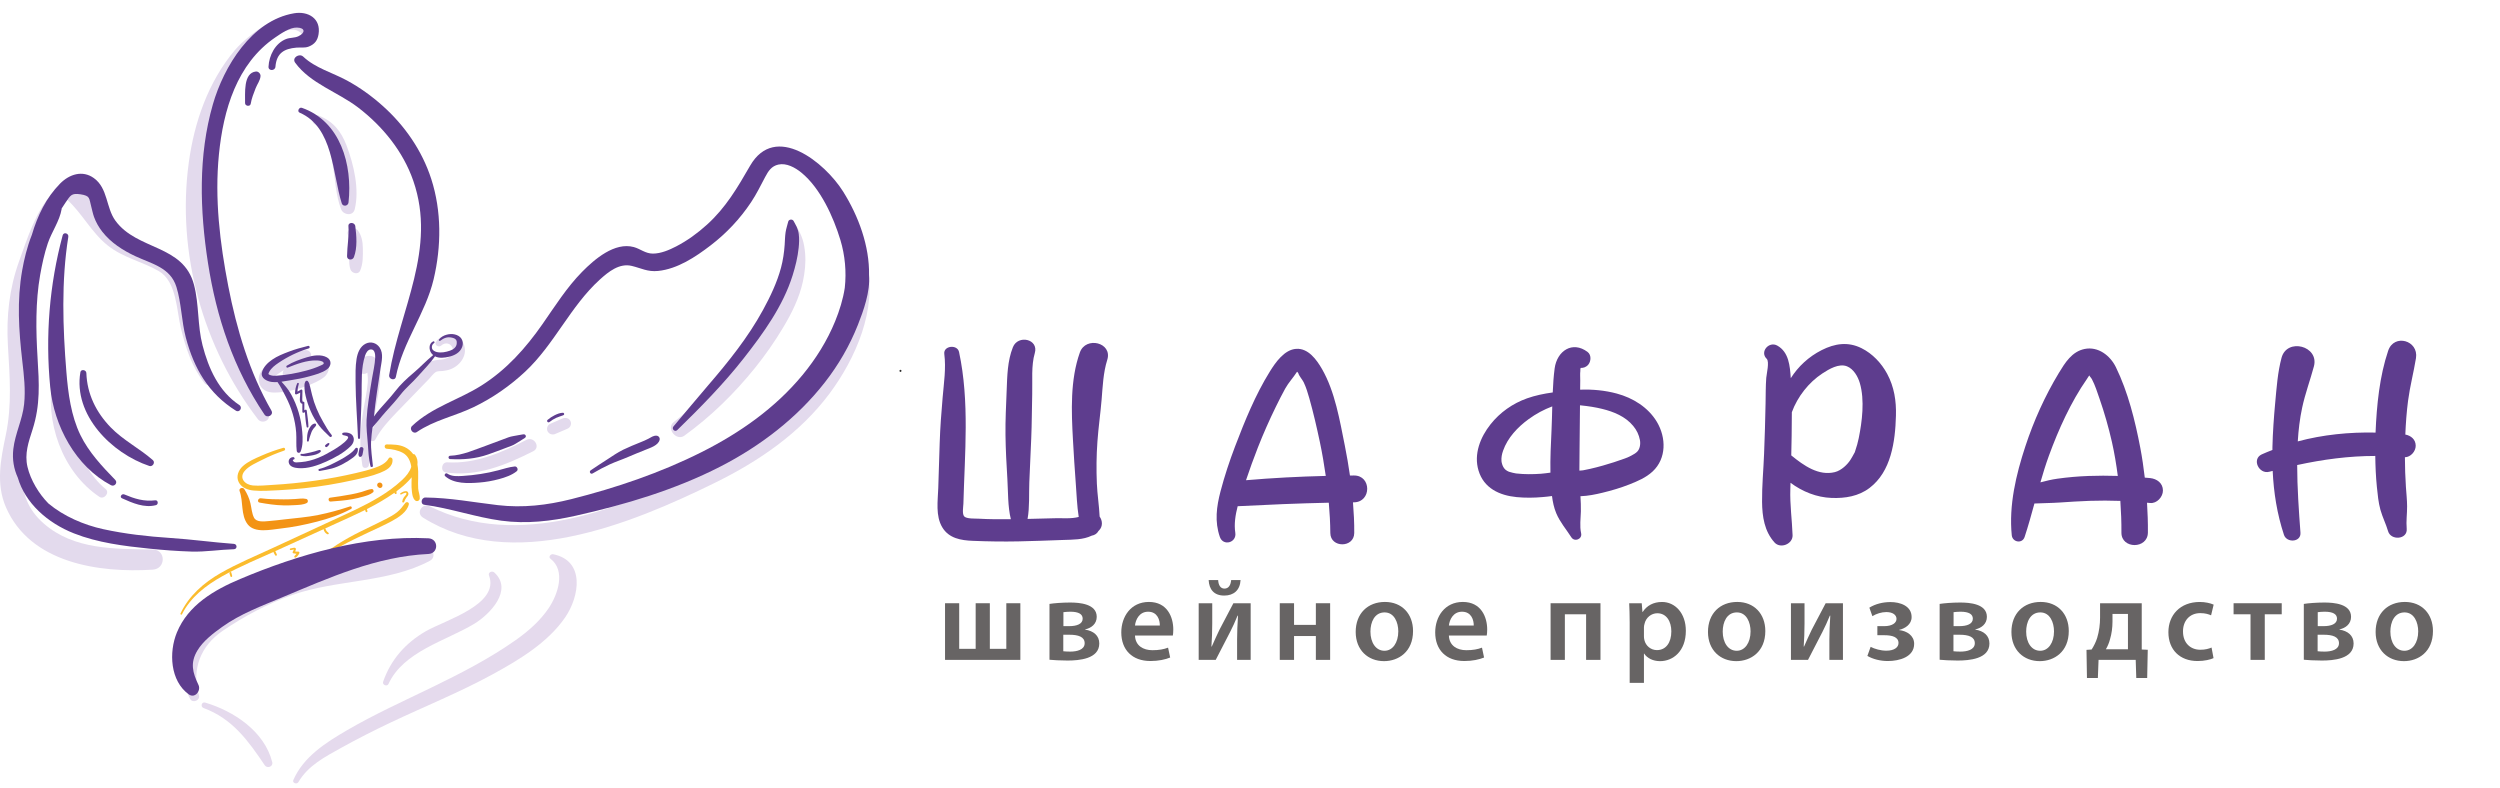<?xml version="1.0" encoding="UTF-8"?> <svg xmlns="http://www.w3.org/2000/svg" width="184" height="58" viewBox="0 0 184 58" fill="none"><path d="M79.478 25.941C78.759 27.964 78.853 30.274 78.97 32.384C79.03 33.453 79.096 34.526 79.178 35.595C79.239 36.376 79.264 37.237 79.394 38.047C78.837 38.199 78.185 38.125 77.626 38.142C76.961 38.161 76.295 38.177 75.629 38.193C75.785 37.322 75.724 36.38 75.757 35.513C75.798 34.428 75.85 33.344 75.899 32.259C75.947 31.175 75.941 30.089 75.971 29.005C75.999 28.042 75.887 26.914 76.161 25.987C76.467 24.951 74.924 24.609 74.549 25.556C74.143 26.58 74.134 27.669 74.09 28.755C74.047 29.838 73.991 30.925 74.004 32.01C74.018 33.094 74.076 34.181 74.143 35.263C74.201 36.206 74.167 37.273 74.399 38.215C73.596 38.222 72.792 38.22 71.992 38.174C71.793 38.161 71.125 38.199 70.96 38.001C70.802 37.808 70.9 37.29 70.906 37.073C71.004 33.368 71.368 29.562 70.586 25.907C70.461 25.326 69.422 25.439 69.5 26.05C69.638 27.131 69.468 28.179 69.378 29.255C69.283 30.36 69.197 31.473 69.162 32.582C69.126 33.694 69.091 34.807 69.056 35.918C69.026 36.854 68.844 37.967 69.353 38.813C69.842 39.628 70.734 39.772 71.606 39.806C72.72 39.851 73.829 39.869 74.943 39.846C76.047 39.825 77.149 39.78 78.253 39.741C78.955 39.716 79.723 39.733 80.354 39.423C80.561 39.391 80.749 39.27 80.853 39.072C80.864 39.062 80.878 39.054 80.888 39.041C81.186 38.735 81.142 38.313 80.933 38.018C80.896 37.211 80.762 36.387 80.729 35.595C80.687 34.561 80.695 33.539 80.77 32.507C80.842 31.476 80.992 30.451 81.078 29.421C81.161 28.434 81.196 27.431 81.495 26.482C81.896 25.209 79.912 24.724 79.478 25.941Z" fill="#5E3D8E"></path><path d="M91.706 35.344C91.982 34.536 92.265 33.731 92.579 32.938C92.978 31.922 93.42 30.925 93.899 29.945C94.121 29.494 94.346 29.044 94.588 28.605C94.837 28.154 95.181 27.802 95.45 27.379C95.459 27.372 95.463 27.368 95.473 27.36C95.499 27.392 95.524 27.424 95.551 27.456C95.612 27.68 95.856 27.933 95.959 28.151C96.132 28.518 96.251 28.909 96.362 29.299C96.663 30.363 96.912 31.447 97.141 32.528C97.316 33.357 97.457 34.191 97.577 35.027C95.616 35.074 93.66 35.175 91.706 35.344ZM99.649 34.996C99.551 34.996 99.454 34.999 99.357 35C99.25 34.268 99.129 33.536 98.982 32.811C98.603 30.939 98.263 28.835 97.298 27.158C96.901 26.47 96.285 25.616 95.401 25.675C94.531 25.731 93.878 26.674 93.46 27.347C92.4 29.049 91.613 30.991 90.9 32.86C90.489 33.942 90.125 35.04 89.831 36.16C89.535 37.294 89.389 38.387 89.781 39.517C90.027 40.225 91.031 39.941 90.918 39.213C90.82 38.573 90.924 37.906 91.093 37.257C93.327 37.143 95.564 37.047 97.8 36.999C97.863 37.741 97.907 38.486 97.912 39.233C97.921 40.337 99.661 40.339 99.672 39.233C99.68 38.477 99.639 37.723 99.579 36.972C99.601 36.971 99.625 36.971 99.649 36.971C100.951 36.96 100.955 34.986 99.649 34.996Z" fill="#5E3D8E"></path><path d="M120.492 33.249C120.371 33.365 120.265 33.425 120.06 33.536C119.841 33.651 119.728 33.695 119.579 33.748C119.055 33.939 118.521 34.111 117.984 34.263C117.671 34.353 117.356 34.433 117.04 34.506C116.908 34.536 116.777 34.563 116.645 34.588C116.474 34.62 116.549 34.613 116.414 34.625C116.357 34.631 116.301 34.633 116.243 34.638C116.242 34.127 116.251 33.614 116.255 33.103C116.262 32.012 116.275 30.921 116.287 29.829C116.325 29.833 116.364 29.838 116.404 29.842C116.913 29.895 117.422 29.971 117.919 30.094C118.776 30.305 119.625 30.65 120.203 31.347C120.459 31.654 120.624 31.998 120.697 32.381C120.756 32.685 120.696 33.051 120.492 33.249ZM113.414 34.868C112.818 34.91 112.209 34.916 111.616 34.849C111.682 34.86 111.658 34.856 111.544 34.838C111.477 34.827 111.409 34.814 111.34 34.797C111.289 34.786 111.028 34.708 111.07 34.726C110.844 34.631 110.742 34.536 110.646 34.374C110.58 34.262 110.519 34.063 110.509 33.939C110.49 33.665 110.536 33.426 110.629 33.166C110.959 32.223 111.699 31.438 112.496 30.857C113.05 30.452 113.632 30.141 114.246 29.911C114.232 30.483 114.219 31.054 114.194 31.616C114.144 32.674 114.091 33.728 114.112 34.786C113.875 34.817 113.639 34.851 113.414 34.868ZM118.992 28.965C118.133 28.733 117.211 28.644 116.298 28.681L116.306 28.004C116.308 27.779 116.284 27.524 116.314 27.299C116.304 27.224 116.317 27.151 116.334 27.08C116.548 27.087 116.752 27.019 116.906 26.827C117.104 26.578 117.131 26.123 116.85 25.908C115.734 25.059 114.594 25.827 114.422 27.113C114.344 27.696 114.308 28.289 114.282 28.884C113.636 28.972 112.995 29.105 112.391 29.318C111.335 29.694 110.398 30.352 109.701 31.233C108.954 32.175 108.456 33.421 108.818 34.628C109.207 35.93 110.357 36.462 111.616 36.586C112.252 36.649 112.9 36.641 113.536 36.584C113.757 36.565 113.99 36.543 114.227 36.508C114.282 36.94 114.369 37.366 114.538 37.771C114.818 38.437 115.266 38.945 115.65 39.544C115.886 39.913 116.468 39.682 116.371 39.249C116.253 38.724 116.34 38.17 116.353 37.635C116.36 37.26 116.344 36.892 116.321 36.521C116.874 36.505 117.444 36.387 117.944 36.265C118.619 36.102 119.286 35.905 119.932 35.65C120.542 35.407 121.142 35.155 121.632 34.701C122.663 33.743 122.634 32.207 121.95 31.056C121.307 29.977 120.183 29.284 118.992 28.965Z" fill="#5E3D8E"></path><path d="M136.805 32.24C136.74 32.561 136.652 32.872 136.546 33.18C136.485 33.36 136.548 33.215 136.459 33.382C136.375 33.539 136.287 33.695 136.192 33.845C135.982 34.176 135.533 34.626 135.045 34.748C133.854 35.043 132.761 34.271 131.837 33.517C131.848 33.038 131.86 32.559 131.865 32.08C131.872 31.502 131.879 30.919 131.88 30.337C132.296 29.201 133.121 28.143 134.131 27.483C134.614 27.168 135.344 26.727 135.937 26.961C136.425 27.155 136.739 27.71 136.881 28.186C137.256 29.448 137.046 31.044 136.805 32.24ZM137.011 25.628C136.011 25.131 135.044 25.278 134.072 25.77C133.112 26.258 132.348 26.974 131.801 27.835C131.741 26.935 131.661 25.909 130.805 25.434C130.194 25.095 129.496 25.894 130.03 26.41C130.244 26.618 130.019 27.526 129.996 27.813C129.95 28.434 129.959 29.058 129.946 29.68C129.923 30.925 129.885 32.169 129.836 33.412C129.79 34.583 129.677 35.76 129.688 36.932C129.7 38.017 129.855 39.097 130.606 39.928C131.041 40.409 131.955 40.045 131.934 39.394C131.894 38.256 131.732 37.149 131.768 36.005C131.773 35.848 131.777 35.689 131.782 35.532C132.66 36.188 133.713 36.607 134.803 36.648C135.799 36.685 136.79 36.528 137.597 35.914C138.391 35.31 138.863 34.469 139.146 33.518C139.424 32.582 139.515 31.575 139.541 30.603C139.573 29.509 139.416 28.482 138.894 27.51C138.469 26.724 137.815 26.027 137.011 25.628Z" fill="#5E3D8E"></path><path d="M153.719 35.031C152.949 35.059 152.19 35.126 151.426 35.232C150.997 35.292 150.585 35.392 150.174 35.502C150.364 34.843 150.563 34.188 150.799 33.543C151.507 31.605 152.416 29.588 153.599 27.891C153.653 27.816 153.71 27.697 153.789 27.623C153.765 27.685 153.894 27.772 153.967 27.913C154.205 28.364 154.361 28.872 154.528 29.351C154.89 30.394 155.193 31.456 155.438 32.532C155.624 33.357 155.762 34.192 155.871 35.028C155.155 35.004 154.436 35.004 153.719 35.031ZM158.248 35.186C158.117 35.173 157.987 35.164 157.856 35.153C157.769 34.415 157.664 33.681 157.524 32.951C157.145 30.963 156.622 28.853 155.73 27.026C155.311 26.167 154.423 25.481 153.427 25.684C152.491 25.875 151.988 26.698 151.527 27.457C150.503 29.155 149.687 30.964 149.067 32.849C148.38 34.934 147.845 37.191 148.066 39.396C148.119 39.914 148.839 40.043 149.012 39.52C149.28 38.708 149.507 37.883 149.734 37.058C150.35 37.027 150.969 37.028 151.586 36.986C152.324 36.936 153.064 36.888 153.803 36.862C154.556 36.837 155.307 36.838 156.058 36.866C156.11 37.642 156.143 38.42 156.137 39.201C156.128 40.422 158.071 40.422 158.085 39.201C158.093 38.466 158.065 37.732 158.021 37C158.097 37.008 158.172 37.012 158.248 37.021C158.743 37.072 159.192 36.575 159.192 36.103C159.192 35.553 158.744 35.238 158.248 35.186Z" fill="#5E3D8E"></path><path d="M177.816 26.359C178.026 25.053 176.204 24.534 175.77 25.812C175.134 27.689 174.924 29.833 174.841 31.838C172.917 31.797 170.972 31.988 169.116 32.487C169.167 31.654 169.262 30.832 169.438 30.009C169.659 28.973 170.029 27.988 170.303 26.967C170.708 25.458 168.323 24.842 167.922 26.331C167.635 27.403 167.56 28.527 167.456 29.632C167.355 30.716 167.277 31.814 167.251 32.902C167.25 32.974 167.251 33.045 167.25 33.117C166.986 33.223 166.721 33.324 166.463 33.443C165.708 33.797 166.262 34.922 167.018 34.721C167.102 34.699 167.186 34.68 167.269 34.658C167.344 36.254 167.589 37.813 168.099 39.364C168.299 39.975 169.367 39.917 169.314 39.204C169.191 37.559 169.075 35.887 169.072 34.227C170.973 33.814 172.878 33.558 174.82 33.558C174.83 34.318 174.861 35.076 174.938 35.835C174.997 36.398 175.047 36.973 175.199 37.521C175.349 38.06 175.605 38.559 175.763 39.098C175.97 39.805 177.205 39.712 177.134 38.919C177.083 38.357 177.166 37.823 177.163 37.263C177.161 36.785 177.107 36.312 177.075 35.835C177.025 35.11 177.006 34.382 177.001 33.654C177.427 33.646 177.796 33.22 177.796 32.81C177.796 32.34 177.445 32.061 177.032 31.982C177.066 31.15 177.126 30.321 177.233 29.497C177.371 28.438 177.646 27.41 177.816 26.359Z" fill="#5E3D8E"></path><path d="M70.597 44.398V47.754H71.809V44.398H72.852V47.754H74.065V44.398H75.098V48.567H69.555V44.398H70.597Z" fill="#676464"></path><path d="M78.267 46.084H78.704C79.241 46.084 79.685 45.929 79.685 45.536C79.685 45.202 79.395 45.022 78.772 45.022C78.566 45.022 78.429 45.04 78.267 45.056V46.084ZM78.258 47.933C78.429 47.949 78.558 47.958 78.772 47.958C79.251 47.958 79.831 47.829 79.831 47.341C79.831 46.871 79.369 46.717 78.712 46.717H78.258V47.933ZM77.242 44.448C77.55 44.397 78.182 44.346 78.754 44.346C79.454 44.346 80.719 44.44 80.719 45.399C80.719 45.929 80.309 46.229 79.865 46.323V46.34C80.48 46.434 80.907 46.776 80.907 47.359C80.907 48.506 79.403 48.616 78.566 48.616C78.045 48.616 77.491 48.583 77.242 48.557V44.448Z" fill="#676464"></path><path d="M85.363 46.041C85.372 45.656 85.201 45.022 84.501 45.022C83.851 45.022 83.579 45.612 83.535 46.041H85.363ZM83.535 46.777C83.561 47.53 84.151 47.855 84.816 47.855C85.303 47.855 85.655 47.788 85.97 47.667L86.125 48.394C85.765 48.54 85.27 48.651 84.672 48.651C83.322 48.651 82.527 47.821 82.527 46.545C82.527 45.39 83.229 44.303 84.561 44.303C85.91 44.303 86.354 45.416 86.354 46.332C86.354 46.529 86.338 46.682 86.321 46.777H83.535Z" fill="#676464"></path><path d="M89.657 42.695C89.675 43.063 89.828 43.321 90.119 43.321C90.427 43.321 90.58 43.063 90.613 42.695H91.306C91.264 43.44 90.801 43.834 90.102 43.834C89.333 43.834 88.992 43.362 88.957 42.695H89.657ZM89.221 44.399V45.897C89.221 46.556 89.197 47.001 89.161 47.583H89.188C89.41 47.095 89.537 46.787 89.752 46.35L90.777 44.399H92.049V48.567H91.05V47.078C91.05 46.41 91.075 46.102 91.118 45.315H91.084C90.879 45.811 90.742 46.111 90.537 46.512C90.213 47.129 89.837 47.883 89.477 48.567H88.223V44.399H89.221Z" fill="#676464"></path><path d="M95.242 44.398V45.991H96.847V44.398H97.898V48.567H96.847V46.812H95.242V48.567H94.191V44.398H95.242Z" fill="#676464"></path><path d="M100.864 46.485C100.864 47.29 101.259 47.897 101.899 47.897C102.496 47.897 102.914 47.307 102.914 46.469C102.914 45.818 102.624 45.073 101.906 45.073C101.163 45.073 100.864 45.792 100.864 46.485ZM104 46.443C104 47.975 102.923 48.66 101.864 48.66C100.685 48.66 99.779 47.846 99.779 46.511C99.779 45.142 100.677 44.303 101.933 44.303C103.171 44.303 104 45.175 104 46.443Z" fill="#676464"></path><path d="M108.467 46.041C108.476 45.656 108.305 45.022 107.605 45.022C106.955 45.022 106.683 45.612 106.638 46.041H108.467ZM106.638 46.777C106.665 47.53 107.254 47.855 107.92 47.855C108.407 47.855 108.759 47.788 109.074 47.667L109.228 48.394C108.868 48.54 108.374 48.651 107.776 48.651C106.425 48.651 105.631 47.821 105.631 46.545C105.631 45.39 106.332 44.303 107.665 44.303C109.014 44.303 109.458 45.416 109.458 46.332C109.458 46.529 109.441 46.682 109.424 46.777H106.638Z" fill="#676464"></path><path d="M117.795 44.398V48.567H116.737V45.211H115.174V48.567H114.123V44.398H117.795Z" fill="#676464"></path><path d="M120.994 46.821C120.994 46.924 121.002 47.017 121.028 47.112C121.13 47.54 121.506 47.848 121.951 47.848C122.617 47.848 123.01 47.292 123.01 46.47C123.01 45.733 122.651 45.135 121.977 45.135C121.541 45.135 121.139 45.451 121.037 45.913C121.011 45.999 120.994 46.094 120.994 46.179V46.821ZM119.944 45.784C119.944 45.237 119.926 44.793 119.908 44.398H120.832L120.883 45.041H120.9C121.208 44.569 121.695 44.305 122.326 44.305C123.284 44.305 124.078 45.126 124.078 46.427C124.078 47.934 123.13 48.661 122.182 48.661C121.659 48.661 121.226 48.438 121.011 48.105H120.994V50.261H119.944V45.784Z" fill="#676464"></path><path d="M126.792 46.485C126.792 47.29 127.186 47.897 127.826 47.897C128.423 47.897 128.841 47.307 128.841 46.469C128.841 45.818 128.552 45.073 127.834 45.073C127.091 45.073 126.792 45.792 126.792 46.485ZM129.928 46.443C129.928 47.975 128.85 48.66 127.792 48.66C126.612 48.66 125.707 47.846 125.707 46.511C125.707 45.142 126.605 44.303 127.861 44.303C129.099 44.303 129.928 45.175 129.928 46.443Z" fill="#676464"></path><path d="M132.813 44.398V45.896C132.813 46.555 132.788 47 132.753 47.583H132.78C133 47.095 133.129 46.786 133.343 46.35L134.369 44.398H135.641V48.567H134.642V47.078C134.642 46.41 134.667 46.102 134.709 45.314H134.676C134.471 45.81 134.333 46.111 134.129 46.512C133.804 47.129 133.428 47.883 133.069 48.567H131.814V44.398H132.813Z" fill="#676464"></path><path d="M138.174 46.085H138.679C139.251 46.085 139.583 45.853 139.583 45.553C139.583 45.254 139.302 45.048 138.833 45.048C138.482 45.048 138.098 45.169 137.807 45.349L137.585 44.724C138.039 44.441 138.601 44.312 139.139 44.312C139.841 44.312 140.695 44.587 140.695 45.416C140.695 45.956 140.217 46.256 139.781 46.358V46.376C140.335 46.435 140.882 46.77 140.882 47.386C140.882 48.353 139.797 48.652 138.944 48.652C138.397 48.652 137.85 48.515 137.439 48.276L137.679 47.608C137.97 47.761 138.413 47.89 138.833 47.89C139.413 47.89 139.73 47.651 139.73 47.325C139.73 46.889 139.276 46.752 138.686 46.752H138.174V46.085Z" fill="#676464"></path><path d="M143.783 46.084H144.219C144.757 46.084 145.201 45.929 145.201 45.536C145.201 45.202 144.91 45.022 144.288 45.022C144.081 45.022 143.945 45.04 143.783 45.056V46.084ZM143.774 47.933C143.945 47.949 144.074 47.958 144.288 47.958C144.766 47.958 145.346 47.829 145.346 47.341C145.346 46.871 144.885 46.717 144.228 46.717H143.774V47.933ZM142.758 44.448C143.066 44.397 143.698 44.346 144.27 44.346C144.97 44.346 146.235 44.44 146.235 45.399C146.235 45.929 145.824 46.229 145.381 46.323V46.34C145.995 46.434 146.422 46.776 146.422 47.359C146.422 48.506 144.919 48.616 144.081 48.616C143.561 48.616 143.006 48.583 142.758 48.557V44.448Z" fill="#676464"></path><path d="M149.126 46.485C149.126 47.29 149.52 47.897 150.16 47.897C150.757 47.897 151.175 47.307 151.175 46.469C151.175 45.818 150.886 45.073 150.168 45.073C149.424 45.073 149.126 45.792 149.126 46.485ZM152.262 46.443C152.262 47.975 151.184 48.66 150.126 48.66C148.946 48.66 148.041 47.846 148.041 46.511C148.041 45.142 148.939 44.303 150.195 44.303C151.433 44.303 152.262 45.175 152.262 46.443Z" fill="#676464"></path><path d="M155.479 45.752C155.479 46.196 155.419 46.641 155.299 47.043C155.232 47.309 155.121 47.566 154.992 47.788H156.617V45.187H155.479V45.752ZM157.632 44.398V47.805L158.075 47.823L158.033 49.903H157.23L157.188 48.568H154.454L154.403 49.903H153.6L153.566 47.83L153.943 47.805C154.114 47.54 154.258 47.249 154.352 46.949C154.496 46.469 154.565 45.965 154.565 45.451V44.398H157.632Z" fill="#676464"></path><path d="M162.916 48.438C162.694 48.542 162.258 48.652 161.737 48.652C160.439 48.652 159.594 47.822 159.594 46.529C159.594 45.28 160.447 44.305 161.908 44.305C162.293 44.305 162.685 44.39 162.925 44.501L162.736 45.288C162.566 45.212 162.317 45.126 161.941 45.126C161.139 45.126 160.661 45.717 160.669 46.478C160.669 47.334 161.225 47.822 161.941 47.822C162.309 47.822 162.566 47.746 162.771 47.66L162.916 48.438Z" fill="#676464"></path><path d="M167.935 44.398V45.211H166.687V48.567H165.638V45.211H164.391V44.398H167.935Z" fill="#676464"></path><path d="M170.586 46.084H171.022C171.56 46.084 172.004 45.929 172.004 45.536C172.004 45.202 171.713 45.022 171.091 45.022C170.884 45.022 170.748 45.04 170.586 45.056V46.084ZM170.577 47.933C170.748 47.949 170.877 47.958 171.091 47.958C171.569 47.958 172.149 47.829 172.149 47.341C172.149 46.871 171.688 46.717 171.031 46.717H170.577V47.933ZM169.561 44.448C169.869 44.397 170.5 44.346 171.073 44.346C171.773 44.346 173.038 44.44 173.038 45.399C173.038 45.929 172.628 46.229 172.184 46.323V46.34C172.798 46.434 173.225 46.776 173.225 47.359C173.225 48.506 171.722 48.616 170.884 48.616C170.364 48.616 169.809 48.583 169.561 48.557V44.448Z" fill="#676464"></path><path d="M175.931 46.485C175.931 47.29 176.325 47.897 176.965 47.897C177.562 47.897 177.98 47.307 177.98 46.469C177.98 45.818 177.69 45.073 176.973 45.073C176.229 45.073 175.931 45.792 175.931 46.485ZM179.066 46.443C179.066 47.975 177.989 48.66 176.93 48.66C175.751 48.66 174.846 47.846 174.846 46.511C174.846 45.142 175.743 44.303 176.999 44.303C178.237 44.303 179.066 45.175 179.066 46.443Z" fill="#676464"></path><path d="M15.636 27.861C14.53 26.142 14.575 24.192 14.259 22.243C14.002 20.652 13.455 19.312 11.948 18.569C10.121 17.67 8.528 17.003 7.151 15.412C6.666 14.851 6.118 13.828 5.365 13.59C4.768 13.402 4.241 13.837 3.841 14.253C2.645 15.495 1.982 17.629 1.407 19.223C0.681 21.238 0.459 23.293 0.582 25.423C0.713 27.689 0.894 29.794 0.423 32.039C0.052 33.808 -0.312 35.604 0.435 37.329C2.221 41.453 7.282 42.178 11.245 41.927C12.214 41.866 12.232 40.462 11.245 40.444C8.465 40.394 5.453 40.485 3.222 38.532C0.791 36.403 1.762 33.733 2.163 30.964C2.555 28.251 1.808 25.567 2.018 22.855C2.132 21.393 2.576 19.961 3.043 18.579C3.369 17.613 3.872 15.271 4.955 14.708C6.052 15.709 6.745 17.133 7.937 18.073C9.104 18.994 10.452 19.238 11.692 19.956C13.008 20.718 12.996 22.87 13.321 24.187C13.671 25.611 14.132 27.03 15.046 28.196C15.3 28.518 15.879 28.239 15.636 27.861Z" fill="#E3DAED"></path><path d="M5.535 32.316C5.071 30.832 5.132 29.251 4.644 27.782C4.535 27.451 3.966 27.388 3.89 27.782C3.266 31.004 4.574 34.732 7.313 36.566C7.656 36.795 8.105 36.264 7.771 35.99C6.629 35.056 5.97 33.705 5.535 32.316Z" fill="#E3DAED"></path><path d="M19.725 30.425C16.975 25.984 15.211 20.79 15.114 15.54C15.065 12.877 15.427 10.183 16.431 7.704C16.902 6.538 17.517 5.423 18.338 4.465C19.035 3.651 21.421 1.1 22.36 2.697C22.579 3.068 23.15 2.823 23.06 2.411C22.376 -0.705 18.287 2.494 17.285 3.69C15.324 6.029 14.299 8.98 13.893 11.976C12.993 18.618 14.932 25.55 18.978 30.849C19.295 31.264 20.023 30.907 19.725 30.425Z" fill="#E3DAED"></path><path d="M23.169 9.143C24.204 9.68 24.289 11.064 24.478 12.094C24.68 13.192 24.699 14.359 25.107 15.404C25.276 15.835 25.978 15.929 26.107 15.404C26.468 13.938 26.034 12.106 25.511 10.72C25.11 9.655 24.513 8.919 23.447 8.505C23.073 8.36 22.809 8.956 23.169 9.143Z" fill="#E3DAED"></path><path d="M25.653 17.361C25.889 17.709 25.767 18.153 25.738 18.549C25.706 18.975 25.654 19.427 25.796 19.836C25.892 20.11 26.361 20.247 26.503 19.926C26.729 19.417 26.712 18.826 26.706 18.276C26.7 17.822 26.624 17.337 26.344 16.969C26.05 16.58 25.36 16.93 25.653 17.361Z" fill="#E3DAED"></path><path d="M23.215 26.981C23.228 26.977 23.224 26.977 23.215 26.981ZM20.068 27.893C20.066 27.893 20.066 27.892 20.064 27.891V27.89C20.144 27.709 20.421 27.552 20.614 27.417C20.702 27.355 20.792 27.296 20.884 27.238C20.855 27.29 20.83 27.345 20.819 27.404C20.789 27.559 20.819 27.71 20.9 27.828C20.69 27.86 20.478 27.886 20.265 27.893C20.2 27.896 20.133 27.899 20.068 27.893ZM20.033 27.889C20.021 27.848 20.001 27.919 20.033 27.889ZM22.446 25.772C21.542 25.921 20.635 26.209 19.873 26.733C19.489 26.996 19.116 27.302 19.05 27.794C18.981 28.306 19.314 28.758 19.82 28.857C20.273 28.946 20.772 28.859 21.221 28.782C21.679 28.704 22.131 28.579 22.565 28.41C23.002 28.24 23.486 28.051 23.856 27.754C24.296 27.403 24.37 26.678 23.846 26.358C23.566 26.186 23.217 26.194 22.882 26.261C22.969 26.034 22.77 25.718 22.446 25.772Z" fill="#E3DAED"></path><path d="M26.377 27.235C26.478 27.519 26.807 27.61 27.039 27.428C27.066 27.666 27.087 27.898 27.067 28.148C27.014 28.831 26.852 29.502 26.747 30.177C26.643 30.845 26.552 31.512 26.528 32.186C26.503 32.887 26.568 33.576 26.67 34.267C26.711 34.541 27.154 34.469 27.155 34.204C27.159 33.609 27.208 33.018 27.28 32.429C27.392 32.492 27.549 32.487 27.619 32.356C28.025 31.588 28.61 30.96 29.205 30.338C29.834 29.68 30.466 29.026 31.105 28.376C31.262 28.215 31.421 28.054 31.576 27.891C31.724 27.734 31.874 27.516 32.053 27.394C32.2 27.294 32.42 27.325 32.591 27.305C32.796 27.281 32.991 27.241 33.184 27.165C33.92 26.874 34.476 26.052 34.103 25.267C33.719 24.456 32.577 24.459 32.092 25.152C31.93 25.383 32.282 25.605 32.47 25.435C32.784 25.15 33.211 25.259 33.33 25.673C33.433 26.03 33.082 26.31 32.782 26.405C32.364 26.537 31.924 26.428 31.548 26.702C31.166 26.98 30.852 27.396 30.534 27.744C29.413 28.969 28.1 30.149 27.384 31.672C27.525 30.751 27.706 29.835 27.858 28.921C27.928 28.502 27.977 28.081 27.988 27.656C27.998 27.285 28 26.848 27.788 26.527C27.29 25.774 26.085 26.402 26.377 27.235Z" fill="#E3DAED"></path><path d="M32.92 34.028C32.493 34.002 32.379 34.706 32.817 34.771C35.101 35.114 37.247 34.221 39.248 33.209C39.819 32.919 39.303 32.089 38.746 32.376C36.942 33.304 34.993 34.154 32.92 34.028Z" fill="#E3DAED"></path><path d="M40.576 31.963C40.614 31.968 40.651 31.974 40.69 31.978C40.766 31.978 40.839 31.959 40.906 31.922C41.066 31.854 41.225 31.786 41.384 31.718C41.462 31.684 41.54 31.651 41.619 31.618C41.754 31.56 41.9 31.515 41.972 31.371C42.033 31.252 42.048 31.134 41.993 31.009C41.942 30.891 41.847 30.808 41.722 30.774C41.633 30.749 41.55 30.75 41.462 30.776C41.415 30.79 41.364 30.816 41.317 30.836C41.276 30.854 41.233 30.872 41.192 30.891C41.113 30.924 41.036 30.959 40.958 30.993C40.796 31.063 40.635 31.133 40.473 31.203C40.382 31.242 40.302 31.36 40.276 31.452C40.248 31.552 40.261 31.684 40.319 31.773C40.379 31.862 40.467 31.94 40.576 31.963Z" fill="#E3DAED"></path><path d="M50.368 32.067C52.316 30.659 54.057 28.954 55.565 27.082C56.324 26.139 57.017 25.147 57.639 24.107C58.269 23.054 58.826 21.938 59.09 20.733C59.237 20.056 59.316 19.345 59.257 18.653C59.228 18.308 59.177 17.963 59.074 17.633C58.969 17.287 58.805 16.991 58.641 16.671C58.496 16.389 58.018 16.579 58.112 16.888C58.275 17.423 58.305 18.044 58.3 18.602C58.294 19.178 58.215 19.742 58.061 20.298C57.759 21.386 57.224 22.403 56.627 23.355C55.441 25.244 54.021 27.006 52.438 28.574C51.537 29.467 50.57 30.285 49.577 31.072C49.001 31.529 49.782 32.491 50.368 32.067Z" fill="#E3DAED"></path><path d="M63.78 19.482C63.614 18.834 62.704 19.026 62.646 19.631C62.492 21.237 62.409 22.781 61.879 24.321C61.335 25.898 60.47 27.377 59.42 28.67C57.372 31.19 54.609 33.036 51.729 34.47C45.749 37.445 38.085 40.499 31.633 37.266C31.076 36.987 30.587 37.755 31.133 38.097C37.645 42.178 46.402 38.587 52.604 35.541C55.845 33.95 58.876 31.887 61.056 28.962C62.953 26.417 64.607 22.712 63.78 19.482Z" fill="#E3DAED"></path><path d="M31.236 40.317C27.092 41.647 22.602 41.67 18.698 43.736C17.142 44.56 15.09 45.594 14.117 47.135C13.272 48.471 13.272 50.061 13.992 51.438C14.173 51.783 14.754 51.552 14.642 51.172C14.079 49.271 14.77 47.533 16.379 46.436C17.946 45.367 19.712 44.425 21.501 43.794C24.774 42.641 28.56 42.919 31.649 41.269C32.182 40.984 31.809 40.133 31.236 40.317Z" fill="#E3DAED"></path><path d="M16.886 42.189C16.908 42.266 16.934 42.342 16.959 42.418C16.97 42.452 17.007 42.475 17.042 42.464C17.077 42.453 17.098 42.42 17.089 42.383C17.069 42.306 17.05 42.228 17.028 42.151C17.018 42.114 16.975 42.088 16.938 42.101C16.9 42.113 16.874 42.149 16.886 42.189Z" fill="#FBBC2D"></path><path d="M20.107 40.596C20.13 40.642 20.153 40.689 20.176 40.735C20.198 40.781 20.225 40.825 20.251 40.87C20.268 40.899 20.307 40.91 20.338 40.897C20.366 40.886 20.392 40.849 20.378 40.817C20.356 40.766 20.334 40.713 20.309 40.662C20.285 40.616 20.261 40.569 20.237 40.523C20.219 40.487 20.166 40.476 20.134 40.496C20.098 40.519 20.088 40.559 20.107 40.596Z" fill="#FBBC2D"></path><path d="M21.409 40.485C21.456 40.475 21.505 40.466 21.553 40.457C21.576 40.453 21.598 40.448 21.621 40.444C21.63 40.442 21.639 40.44 21.65 40.438C21.64 40.44 21.664 40.44 21.665 40.439C21.669 40.436 21.665 40.442 21.66 40.436C21.653 40.427 21.653 40.419 21.646 40.42C21.641 40.422 21.633 40.447 21.63 40.451C21.625 40.461 21.619 40.471 21.614 40.482C21.591 40.525 21.568 40.57 21.545 40.614C21.524 40.656 21.541 40.714 21.591 40.725C21.712 40.751 21.837 40.76 21.959 40.76C21.935 40.72 21.912 40.679 21.888 40.64C21.836 40.745 21.767 40.841 21.681 40.919C21.651 40.947 21.653 40.995 21.681 41.023C21.712 41.053 21.755 41.048 21.787 41.023C21.892 40.942 21.974 40.84 22.03 40.72C22.055 40.666 22.026 40.599 21.959 40.6C21.849 40.602 21.742 40.593 21.633 40.579C21.651 40.61 21.669 40.641 21.688 40.672C21.712 40.612 21.737 40.553 21.761 40.492C21.786 40.433 21.793 40.363 21.727 40.328C21.678 40.301 21.621 40.316 21.57 40.326C21.504 40.339 21.439 40.352 21.375 40.366C21.341 40.373 21.321 40.411 21.33 40.442C21.34 40.477 21.375 40.491 21.409 40.485Z" fill="#FBBC2D"></path><path d="M23.818 38.967C23.851 39.115 23.954 39.258 24.095 39.317C24.113 39.324 24.129 39.329 24.149 39.324C24.165 39.319 24.182 39.308 24.191 39.293C24.209 39.258 24.198 39.221 24.165 39.2C24.158 39.196 24.151 39.191 24.144 39.186C24.137 39.181 24.158 39.197 24.146 39.188L24.137 39.181C24.124 39.17 24.111 39.16 24.1 39.149C24.087 39.139 24.076 39.127 24.064 39.116C24.059 39.11 24.053 39.104 24.049 39.099C24.046 39.096 24.044 39.093 24.041 39.09C24.03 39.077 24.051 39.104 24.041 39.09C24.022 39.064 24.005 39.038 23.992 39.009C23.99 39.006 23.989 39 23.987 38.998C23.991 39.008 23.992 39.01 23.989 39.005C23.989 39.003 23.988 39.001 23.987 38.999C23.984 38.992 23.981 38.984 23.979 38.977C23.974 38.96 23.969 38.944 23.965 38.927C23.956 38.889 23.908 38.865 23.872 38.876C23.832 38.889 23.809 38.925 23.818 38.967Z" fill="#FBBC2D"></path><path d="M26.778 37.367C26.794 37.388 26.809 37.41 26.823 37.434C26.83 37.445 26.836 37.457 26.842 37.469C26.846 37.475 26.848 37.481 26.851 37.487C26.852 37.49 26.854 37.493 26.856 37.496C26.857 37.498 26.863 37.512 26.858 37.501C26.854 37.493 26.859 37.503 26.86 37.505C26.861 37.508 26.862 37.511 26.864 37.514C26.866 37.521 26.868 37.526 26.871 37.533C26.875 37.546 26.879 37.558 26.884 37.571C26.894 37.597 26.902 37.623 26.91 37.651C26.919 37.683 26.952 37.701 26.983 37.698C27.013 37.694 27.047 37.666 27.043 37.633C27.038 37.6 27.033 37.568 27.026 37.536C27.018 37.503 27.002 37.471 26.988 37.441C26.961 37.385 26.925 37.335 26.884 37.287C26.863 37.261 26.82 37.263 26.795 37.282C26.771 37.3 26.757 37.34 26.778 37.367Z" fill="#FBBC2D"></path><path d="M29.533 36.392C29.621 36.334 29.717 36.293 29.819 36.273C29.849 36.266 29.888 36.259 29.903 36.287C29.917 36.313 29.91 36.355 29.9 36.38C29.882 36.421 29.848 36.455 29.818 36.488C29.782 36.527 29.748 36.568 29.718 36.613C29.657 36.705 29.616 36.809 29.604 36.918C29.6 36.954 29.636 36.985 29.668 36.989C29.706 36.993 29.736 36.972 29.75 36.937C29.791 36.825 29.835 36.716 29.91 36.622C29.98 36.536 30.069 36.448 30.059 36.328C30.055 36.279 30.029 36.223 29.993 36.19C29.945 36.148 29.883 36.143 29.823 36.152C29.7 36.171 29.578 36.227 29.476 36.297C29.417 36.338 29.474 36.431 29.533 36.392Z" fill="#FBBC2D"></path><path d="M29.181 35.895C29.027 35.972 28.96 36.183 29.056 36.329C29.077 36.36 29.115 36.372 29.149 36.358C29.179 36.346 29.206 36.307 29.192 36.274C29.186 36.26 29.181 36.245 29.178 36.231C29.177 36.227 29.177 36.224 29.177 36.22C29.182 36.24 29.178 36.232 29.177 36.224C29.177 36.217 29.177 36.21 29.176 36.202C29.175 36.188 29.176 36.172 29.177 36.157C29.178 36.147 29.173 36.177 29.176 36.164C29.177 36.16 29.177 36.156 29.178 36.154C29.18 36.145 29.181 36.138 29.184 36.13C29.186 36.123 29.188 36.116 29.191 36.11C29.193 36.106 29.194 36.103 29.195 36.099C29.198 36.09 29.186 36.117 29.193 36.105C29.199 36.091 29.207 36.079 29.215 36.066C29.223 36.055 29.216 36.067 29.212 36.07C29.215 36.067 29.218 36.063 29.221 36.06C29.225 36.055 29.231 36.05 29.235 36.045C29.239 36.042 29.242 36.04 29.245 36.037C29.253 36.03 29.242 36.04 29.24 36.041C29.247 36.038 29.254 36.031 29.262 36.027C29.297 36.008 29.313 35.957 29.29 35.922C29.265 35.885 29.221 35.875 29.181 35.895Z" fill="#FBBC2D"></path><path d="M22.159 33.538C22.277 33.566 22.403 33.582 22.524 33.577C22.651 33.57 22.78 33.549 22.907 33.529C23.14 33.49 23.416 33.432 23.589 33.261C23.655 33.196 23.586 33.099 23.504 33.117C23.395 33.141 23.289 33.181 23.183 33.215C23.079 33.248 22.973 33.274 22.866 33.298C22.759 33.322 22.651 33.344 22.545 33.366C22.429 33.39 22.316 33.424 22.197 33.404C22.109 33.388 22.067 33.517 22.159 33.538Z" fill="#5E3D8E"></path><path d="M26.458 33.01C26.442 33.091 26.426 33.172 26.41 33.253C26.401 33.302 26.388 33.352 26.386 33.401C26.385 33.422 26.382 33.444 26.383 33.465C26.386 33.503 26.396 33.535 26.412 33.57C26.446 33.641 26.552 33.644 26.604 33.594C26.676 33.526 26.69 33.421 26.706 33.327C26.719 33.248 26.733 33.167 26.747 33.087C26.754 33.047 26.754 33.01 26.733 32.975C26.714 32.944 26.678 32.916 26.642 32.908C26.57 32.892 26.474 32.927 26.458 33.01Z" fill="#5E3D8E"></path><path d="M15.102 51.71C14.836 51.63 14.73 52.019 14.987 52.113C17.098 52.888 18.282 54.529 19.481 56.318C19.664 56.589 20.122 56.429 20.036 56.091C19.462 53.822 17.208 52.338 15.102 51.71Z" fill="#E5DAED"></path><path d="M40.709 40.791C40.538 40.757 40.335 40.984 40.512 41.12C41.661 42 41.057 43.752 40.39 44.749C39.761 45.687 38.884 46.455 37.968 47.102C36.036 48.468 33.89 49.568 31.767 50.598C29.675 51.614 27.547 52.575 25.536 53.748C23.976 54.657 22.332 55.699 21.587 57.416C21.496 57.628 21.849 57.755 21.958 57.568C22.673 56.343 23.916 55.705 25.116 55.038C26.314 54.373 27.536 53.754 28.774 53.167C31.25 51.995 33.808 50.963 36.216 49.652C38.166 48.589 40.319 47.307 41.599 45.436C42.651 43.899 43.086 41.266 40.709 40.791Z" fill="#E5DAED"></path><path d="M28.59 50.343C29.699 47.935 32.797 47.182 34.904 45.912C36.043 45.224 37.797 43.427 36.377 42.13C36.225 41.991 35.902 42.12 35.989 42.349C36.798 44.498 32.744 45.648 31.342 46.457C29.851 47.317 28.764 48.542 28.196 50.181C28.118 50.407 28.491 50.558 28.59 50.343Z" fill="#E5DAED"></path><path d="M29.827 37.021C29.638 37.267 29.472 37.504 29.225 37.699C28.97 37.902 28.679 38.057 28.39 38.205C27.785 38.515 27.169 38.803 26.56 39.105C25.373 39.692 24.212 40.386 23.231 41.285C23.164 41.346 23.265 41.437 23.33 41.381C24.439 40.45 25.741 39.84 27.038 39.223C27.653 38.931 28.282 38.657 28.88 38.329C29.352 38.07 29.95 37.689 30.088 37.128C30.129 36.964 29.919 36.902 29.827 37.021Z" fill="#FBBC2D"></path><path d="M18.664 36.103C19.273 36.159 19.907 36.109 20.517 36.08C21.134 36.05 21.751 36.001 22.365 35.937C23.596 35.807 24.822 35.599 26.031 35.331C26.682 35.187 27.348 35.053 27.969 34.802C28.417 34.621 28.928 34.373 28.889 33.817C28.879 33.676 28.677 33.602 28.602 33.742C28.406 34.105 27.968 34.296 27.599 34.428C27.136 34.593 26.655 34.709 26.178 34.82C25.192 35.052 24.196 35.235 23.194 35.377C22.157 35.523 21.114 35.628 20.068 35.688C19.591 35.716 19.092 35.771 18.615 35.731C18.041 35.683 17.553 35.188 18.02 34.647C18.335 34.282 18.886 34.054 19.308 33.838C19.825 33.575 20.358 33.352 20.908 33.167C21.042 33.123 20.986 32.921 20.849 32.96C20.302 33.115 19.768 33.308 19.247 33.536C18.777 33.743 18.256 33.96 17.871 34.31C17.546 34.607 17.359 35.07 17.569 35.487C17.776 35.898 18.233 36.064 18.664 36.103Z" fill="#FBBC2D"></path><path d="M30.778 35.955C30.761 35.699 30.77 35.444 30.777 35.188C30.785 34.858 30.786 34.517 30.724 34.19C30.753 33.944 30.71 33.699 30.551 33.48C30.514 33.431 30.459 33.415 30.409 33.424C30.25 33.2 30.039 33.019 29.779 32.901C29.356 32.708 28.925 32.718 28.471 32.709C28.258 32.704 28.261 33.017 28.471 33.03C28.858 33.054 29.308 33.142 29.651 33.332C30.006 33.531 30.18 33.879 30.256 34.267C30.262 34.3 30.263 34.334 30.268 34.367C30.153 34.729 29.904 35.039 29.589 35.333C29.084 35.804 28.521 36.21 27.932 36.567C26.774 37.27 25.526 37.811 24.299 38.378C22.907 39.023 21.514 39.667 20.121 40.311C18.816 40.915 17.472 41.472 16.223 42.187C15.003 42.886 13.891 43.856 13.286 45.15C13.252 45.221 13.358 45.281 13.393 45.21C14.028 43.948 15.151 43.09 16.357 42.411C17.679 41.667 19.102 41.091 20.481 40.464L24.778 38.508C26.057 37.926 27.353 37.361 28.538 36.597C29.146 36.204 29.771 35.755 30.241 35.199C30.261 35.175 30.28 35.151 30.299 35.127C30.295 35.259 30.29 35.391 30.288 35.522C30.283 35.743 30.288 35.965 30.317 36.184C30.346 36.41 30.376 36.666 30.552 36.827C30.681 36.946 30.881 36.86 30.894 36.69C30.913 36.45 30.795 36.197 30.778 35.955Z" fill="#FBBC2D"></path><path d="M25.765 37.272C24.989 37.529 24.214 37.744 23.414 37.905C22.605 38.068 21.775 38.129 20.956 38.225C20.57 38.27 20.183 38.317 19.796 38.349C19.453 38.377 18.879 38.461 18.694 38.098C18.534 37.784 18.511 37.381 18.432 37.041C18.341 36.654 18.189 36.333 17.979 35.998C17.874 35.83 17.556 35.933 17.633 36.139C17.924 36.906 17.702 37.921 18.236 38.6C18.751 39.256 19.938 38.981 20.638 38.903C21.555 38.801 22.439 38.623 23.331 38.392C24.194 38.169 25.059 37.882 25.844 37.454C25.944 37.399 25.874 37.236 25.765 37.272Z" fill="#F39315"></path><path d="M19.111 36.992C19.694 37.095 20.261 37.184 20.855 37.196C21.145 37.201 21.434 37.195 21.724 37.177C22.012 37.159 22.316 37.156 22.578 37.022C22.706 36.956 22.676 36.751 22.538 36.721C22.269 36.66 21.995 36.711 21.724 36.728C21.445 36.746 21.166 36.754 20.887 36.754C20.331 36.754 19.753 36.746 19.201 36.674C18.994 36.647 18.892 36.953 19.111 36.992Z" fill="#F39315"></path><path d="M27.351 35.993C27.101 36.023 26.868 36.131 26.626 36.202C26.37 36.277 26.11 36.336 25.848 36.385C25.331 36.482 24.809 36.562 24.29 36.631C24.125 36.654 24.163 36.928 24.329 36.915C24.872 36.872 25.411 36.838 25.947 36.737C26.21 36.688 26.471 36.629 26.726 36.553C26.979 36.479 27.25 36.406 27.454 36.235C27.547 36.158 27.473 35.978 27.351 35.993Z" fill="#F39315"></path><path d="M28.143 35.672C28.143 35.668 28.141 35.664 28.14 35.66C28.134 35.644 28.128 35.629 28.119 35.614C28.111 35.599 28.1 35.586 28.089 35.574C28.078 35.562 28.061 35.552 28.049 35.544C28.046 35.542 28.044 35.54 28.041 35.539C28.003 35.522 27.995 35.519 27.953 35.516C27.936 35.514 27.915 35.519 27.901 35.522C27.884 35.525 27.868 35.533 27.854 35.54C27.823 35.556 27.802 35.579 27.783 35.607C27.767 35.631 27.763 35.663 27.76 35.691C27.76 35.695 27.76 35.699 27.76 35.703C27.762 35.719 27.763 35.737 27.767 35.753C27.775 35.779 27.787 35.806 27.809 35.822C27.801 35.813 27.794 35.804 27.787 35.795C27.797 35.81 27.807 35.826 27.822 35.837C27.829 35.843 27.837 35.849 27.845 35.854C27.85 35.86 27.855 35.867 27.86 35.873C27.87 35.881 27.881 35.888 27.891 35.897C27.909 35.907 27.928 35.913 27.948 35.914C27.969 35.918 27.99 35.917 28.01 35.911C28.026 35.908 28.042 35.9 28.057 35.893C28.083 35.881 28.107 35.858 28.121 35.833C28.142 35.798 28.146 35.774 28.15 35.735C28.15 35.731 28.15 35.728 28.15 35.724C28.15 35.706 28.147 35.689 28.143 35.672Z" fill="#F39315"></path><path d="M66.275 27.372C66.376 27.372 66.376 27.219 66.275 27.219C66.175 27.219 66.174 27.372 66.275 27.372Z" fill="#2B2B2A"></path><path d="M35.931 33.446C36.389 33.286 36.843 33.112 37.297 32.941C37.525 32.854 37.757 32.784 37.962 32.65C38.183 32.507 38.414 32.379 38.632 32.23C38.778 32.13 38.679 31.942 38.517 31.965C38.269 32 38.026 32.058 37.778 32.097C37.525 32.136 37.304 32.23 37.065 32.321C36.644 32.48 36.223 32.642 35.798 32.793C34.947 33.093 34.045 33.513 33.134 33.543C32.971 33.548 32.971 33.781 33.134 33.789C34.106 33.84 35.008 33.768 35.931 33.446Z" fill="#5E3D8E"></path><path d="M32.764 35.047C33.411 35.624 34.463 35.58 35.271 35.516C35.761 35.479 36.26 35.389 36.734 35.261C37.181 35.139 37.669 34.976 38.034 34.68C38.172 34.568 38.058 34.314 37.885 34.331C37.468 34.372 37.053 34.516 36.649 34.62C36.227 34.73 35.803 34.822 35.371 34.886C34.935 34.95 34.5 35.005 34.06 35.029C33.673 35.05 33.251 35.083 32.918 34.855C32.803 34.775 32.657 34.952 32.764 35.047Z" fill="#5E3D8E"></path><path d="M43.616 34.846C44.024 34.604 44.439 34.381 44.87 34.183C45.316 33.978 45.785 33.826 46.236 33.629C46.658 33.444 47.086 33.277 47.513 33.103C47.855 32.963 48.451 32.783 48.548 32.375C48.587 32.213 48.468 32.07 48.305 32.065C48.086 32.058 47.913 32.188 47.728 32.287C47.539 32.388 47.341 32.471 47.142 32.55C46.711 32.722 46.284 32.899 45.866 33.099C45.438 33.306 45.06 33.579 44.661 33.835C44.263 34.09 43.867 34.349 43.477 34.615C43.331 34.714 43.464 34.935 43.616 34.846Z" fill="#5E3D8E"></path><path d="M49.846 31.653C51.57 29.971 53.25 28.267 54.739 26.368C56.188 24.517 57.629 22.532 58.338 20.262C58.545 19.597 58.709 18.936 58.781 18.242C58.816 17.9 58.833 17.565 58.788 17.224C58.74 16.849 58.584 16.585 58.408 16.263C58.322 16.108 58.054 16.136 58.012 16.313C57.95 16.58 57.859 16.822 57.819 17.097C57.773 17.405 57.773 17.717 57.751 18.028C57.712 18.585 57.628 19.16 57.484 19.7C57.193 20.788 56.694 21.83 56.156 22.817C55.058 24.83 53.601 26.644 52.108 28.374C51.252 29.367 50.419 30.383 49.569 31.383C49.406 31.573 49.668 31.827 49.846 31.653Z" fill="#5E3D8E"></path><path d="M63.962 20.237C63.999 18.111 63.193 15.914 62.053 14.097C60.716 11.967 57.064 8.982 55.206 12.201C54.278 13.809 53.426 15.277 52.026 16.542C51.344 17.159 50.589 17.71 49.77 18.134C49.257 18.398 48.648 18.664 48.054 18.665C47.504 18.666 47.142 18.32 46.649 18.184C45.242 17.8 43.765 19.072 42.841 20.009C41.713 21.155 40.85 22.53 39.934 23.844C38.686 25.632 37.278 27.212 35.419 28.385C33.742 29.442 31.791 29.963 30.327 31.353C30.09 31.578 30.409 31.983 30.679 31.798C31.94 30.933 33.479 30.629 34.847 29.971C36.241 29.302 37.529 28.406 38.659 27.349C40.801 25.344 41.981 22.543 44.146 20.578C44.789 19.994 45.591 19.352 46.496 19.571C47.2 19.741 47.667 20.021 48.436 19.942C49.86 19.796 51.184 18.917 52.292 18.068C53.459 17.176 54.466 16.106 55.28 14.883C55.677 14.285 55.986 13.653 56.32 13.021C56.552 12.582 56.785 12.226 57.285 12.113C57.882 11.978 58.522 12.331 58.981 12.705C60.386 13.851 61.344 15.975 61.855 17.669C62.192 18.787 62.306 20.003 62.176 21.186C62.048 22.028 61.786 22.862 61.466 23.647C60.884 25.076 60.044 26.417 59.063 27.604C57.047 30.043 54.446 31.863 51.639 33.275C48.61 34.798 45.329 35.911 42.045 36.737C40.25 37.188 38.482 37.392 36.637 37.178C34.82 36.966 33.138 36.636 31.308 36.617C31.005 36.614 30.912 37.11 31.233 37.152C33.132 37.402 34.985 38.062 36.894 38.322C38.748 38.574 40.576 38.36 42.391 37.953C46.023 37.14 49.681 36.049 53.003 34.347C55.951 32.837 58.653 30.774 60.701 28.153C61.713 26.858 62.536 25.439 63.141 23.91C63.545 22.89 64.062 21.465 63.962 20.237Z" fill="#5E3D8E"></path><path d="M40.452 31.055C40.596 30.936 40.757 30.837 40.927 30.757C41.097 30.677 41.278 30.633 41.453 30.564C41.496 30.547 41.53 30.512 41.522 30.461C41.515 30.415 41.475 30.378 41.427 30.379C41.214 30.385 41.009 30.468 40.82 30.562C40.632 30.653 40.457 30.771 40.298 30.906C40.255 30.944 40.26 31.017 40.298 31.055C40.343 31.098 40.407 31.092 40.452 31.055Z" fill="#5E3D8E"></path><path d="M21.798 31.832C21.831 32.282 21.784 32.741 21.84 33.188C21.86 33.35 22.068 33.382 22.129 33.226C22.304 32.781 22.286 32.259 22.246 31.79C22.206 31.305 22.119 30.823 21.981 30.356C21.847 29.905 21.664 29.465 21.442 29.052C21.244 28.682 20.988 28.39 20.715 28.093C20.928 28.064 21.139 28.024 21.343 27.993C21.825 27.918 22.305 27.828 22.776 27.697C23.199 27.578 23.716 27.446 24.073 27.18C24.386 26.947 24.434 26.515 24.064 26.305C23.632 26.059 23.046 26.157 22.596 26.293C22.091 26.446 21.558 26.632 21.108 26.914C21.036 26.96 21.084 27.091 21.171 27.056C21.824 26.794 22.578 26.509 23.293 26.528C23.432 26.533 23.717 26.548 23.807 26.677C23.89 26.794 23.707 26.853 23.607 26.899C23.261 27.061 22.895 27.181 22.527 27.279C21.833 27.464 21.094 27.602 20.377 27.651C20.23 27.661 20.077 27.666 19.935 27.622C19.888 27.607 19.783 27.574 19.757 27.526C19.748 27.51 19.785 27.424 19.811 27.376C19.964 27.085 20.237 26.883 20.503 26.703C21.178 26.245 21.942 25.878 22.723 25.643C22.844 25.606 22.793 25.429 22.671 25.458C22.195 25.575 21.721 25.706 21.262 25.881C20.842 26.041 20.398 26.214 20.029 26.472C19.704 26.698 19.377 27.01 19.277 27.41C19.17 27.838 19.653 28.067 20 28.112C20.14 28.129 20.282 28.129 20.425 28.121C20.658 28.449 20.845 28.834 21.028 29.188C21.242 29.601 21.418 30.027 21.548 30.472C21.678 30.916 21.764 31.371 21.798 31.832Z" fill="#5E3D8E"></path><path d="M24.403 32.005C24.153 31.713 23.985 31.389 23.79 31.06C23.603 30.742 23.442 30.414 23.299 30.073C23.161 29.746 23.05 29.407 22.967 29.061C22.925 28.883 22.887 28.705 22.839 28.528C22.795 28.364 22.773 28.187 22.66 28.055C22.611 27.998 22.512 28.019 22.477 28.078C22.387 28.226 22.406 28.416 22.412 28.585C22.419 28.778 22.451 28.966 22.497 29.154C22.588 29.542 22.718 29.919 22.877 30.283C23.03 30.635 23.231 30.978 23.457 31.287C23.686 31.6 23.987 31.869 24.266 32.138C24.355 32.223 24.483 32.099 24.403 32.005Z" fill="#5E3D8E"></path><path d="M22.362 30.373C22.388 30.36 22.414 30.347 22.439 30.334C22.475 30.698 22.496 31.064 22.569 31.423C22.584 31.496 22.704 31.479 22.702 31.405C22.694 31.008 22.622 30.617 22.576 30.223C22.57 30.167 22.518 30.134 22.466 30.161C22.444 30.172 22.421 30.183 22.399 30.194C22.399 30.009 22.399 29.823 22.401 29.637C22.402 29.59 22.352 29.552 22.308 29.567C22.221 29.595 22.252 29.214 22.252 29.172C22.254 29.03 22.254 28.889 22.258 28.748C22.259 28.692 22.186 28.645 22.139 28.68C22.06 28.738 21.976 28.783 21.89 28.821C21.902 28.63 21.932 28.441 21.991 28.257C22.016 28.177 21.898 28.152 21.868 28.223C21.77 28.457 21.719 28.696 21.711 28.949C21.71 29 21.768 29.046 21.817 29.027C21.915 28.992 22.006 28.945 22.094 28.893C22.09 28.976 22.088 29.06 22.084 29.143C22.078 29.266 22.058 29.4 22.077 29.522C22.094 29.63 22.161 29.709 22.253 29.719C22.254 29.916 22.254 30.114 22.253 30.312C22.253 30.369 22.316 30.396 22.362 30.373Z" fill="#5E3D8E"></path><path d="M22.724 32.455C22.746 32.339 22.783 32.229 22.816 32.116C22.848 32.005 22.886 31.895 22.931 31.788C22.968 31.703 23.016 31.621 23.072 31.547C23.131 31.47 23.217 31.401 23.259 31.314C23.288 31.254 23.254 31.166 23.176 31.172C22.934 31.194 22.784 31.471 22.701 31.672C22.654 31.788 22.63 31.91 22.613 32.035C22.595 32.168 22.603 32.304 22.592 32.438C22.586 32.511 22.71 32.527 22.724 32.455Z" fill="#5E3D8E"></path><path d="M24.17 32.608C24.147 32.614 24.127 32.625 24.105 32.636C24.097 32.64 24.088 32.644 24.08 32.648C24.067 32.657 24.054 32.668 24.041 32.678C24.011 32.702 23.981 32.728 23.951 32.753C23.933 32.767 23.924 32.796 23.924 32.817C23.924 32.84 23.934 32.867 23.951 32.881C23.969 32.897 23.992 32.909 24.017 32.908C24.041 32.907 24.064 32.898 24.083 32.881C24.111 32.854 24.14 32.828 24.166 32.8C24.199 32.765 24.228 32.725 24.245 32.681C24.252 32.661 24.243 32.637 24.23 32.623C24.214 32.608 24.191 32.602 24.17 32.608Z" fill="#5E3D8E"></path><path d="M25.815 32.832C26.016 32.633 26.127 32.325 25.957 32.062C25.822 31.854 25.467 31.796 25.249 31.853C25.159 31.876 25.165 31.998 25.249 32.023C25.42 32.078 25.756 32.072 25.571 32.317C25.447 32.484 25.271 32.622 25.104 32.746C24.759 33.004 24.377 33.223 23.997 33.425C23.623 33.624 23.234 33.79 22.823 33.896C22.606 33.953 22.385 33.993 22.162 34.01C22.058 34.018 21.953 34.031 21.849 34.031C21.787 34.031 21.719 34.036 21.662 34.008C21.61 33.983 21.471 33.843 21.616 33.82C21.72 33.804 21.69 33.648 21.592 33.646C21.372 33.642 21.212 33.819 21.252 34.042C21.31 34.365 21.697 34.437 21.967 34.456C22.667 34.505 23.378 34.256 24.007 33.974C24.642 33.69 25.316 33.327 25.815 32.832Z" fill="#5E3D8E"></path><path d="M26.153 33.001C26.027 33.188 25.849 33.33 25.666 33.459C25.444 33.615 25.211 33.756 24.97 33.881C24.499 34.126 24.009 34.395 23.491 34.518C23.393 34.541 23.436 34.681 23.532 34.663C23.83 34.606 24.133 34.561 24.426 34.482C24.718 34.404 24.998 34.279 25.263 34.136C25.518 33.999 25.767 33.843 25.998 33.668C26.204 33.513 26.377 33.296 26.335 33.024C26.321 32.934 26.195 32.939 26.153 33.001Z" fill="#5E3D8E"></path><path d="M33.968 24.939C33.861 24.763 33.672 24.663 33.476 24.615C33.079 24.52 32.559 24.661 32.306 24.994C32.255 25.06 32.359 25.114 32.411 25.073C32.654 24.887 32.919 24.777 33.228 24.844C33.35 24.87 33.494 24.906 33.569 25.015C33.626 25.1 33.626 25.227 33.613 25.316C33.574 25.577 33.35 25.73 33.113 25.811C32.812 25.915 32.466 25.986 32.151 25.911C32.01 25.877 31.845 25.797 31.799 25.648C31.752 25.502 31.817 25.325 31.948 25.249C32.029 25.202 31.957 25.088 31.876 25.128C31.542 25.293 31.559 25.747 31.759 26.011C31.796 26.059 31.836 26.1 31.879 26.136C31.367 26.547 30.918 27.041 30.413 27.463C29.927 27.87 29.463 28.31 29.076 28.811C28.726 29.263 28.33 29.673 27.956 30.104C27.802 30.281 27.653 30.464 27.52 30.657C27.641 29.463 27.83 28.281 28.011 27.095C28.086 26.607 28.241 26.03 27.947 25.585C27.719 25.24 27.297 25.106 26.92 25.291C26.489 25.503 26.313 25.981 26.241 26.429C26.153 26.976 26.165 27.559 26.169 28.112C26.179 29.49 26.292 30.86 26.348 32.234C26.352 32.33 26.497 32.33 26.5 32.234C26.529 31.176 26.597 30.122 26.616 29.063C26.633 28.103 26.563 27.077 26.877 26.154C26.939 25.972 27.065 25.738 27.281 25.718C27.587 25.689 27.622 26.091 27.615 26.306C27.596 26.839 27.455 27.389 27.37 27.916C27.211 28.903 27.032 29.902 26.98 30.902C26.951 31.466 27.022 32.041 27.067 32.603C27.114 33.173 27.122 33.759 27.269 34.315C27.294 34.407 27.454 34.392 27.445 34.291C27.392 33.689 27.284 33.097 27.312 32.49C27.328 32.14 27.374 31.795 27.42 31.45C27.557 31.273 27.724 31.105 27.86 30.935C28.035 30.716 28.213 30.502 28.401 30.293C28.771 29.883 29.144 29.48 29.483 29.042C29.868 28.542 30.365 28.152 30.776 27.675C31.189 27.198 31.658 26.747 32.017 26.227C32.321 26.384 32.712 26.336 33.045 26.257C33.454 26.161 33.862 25.954 34.015 25.537C34.09 25.335 34.081 25.124 33.968 24.939Z" fill="#5E3D8E"></path><path d="M18.452 7.64C18.52 7.234 18.669 6.873 18.816 6.49C18.93 6.194 19.163 5.906 19.175 5.59C19.182 5.422 19.01 5.245 18.838 5.263C17.884 5.361 18.054 6.913 18.037 7.585C18.032 7.813 18.413 7.872 18.452 7.64Z" fill="#5E3D8E"></path><path d="M25.651 14.9C25.956 12.115 25.052 8.926 22.221 7.936C22.014 7.863 21.843 8.201 22.053 8.292C24.54 9.367 24.454 12.74 25.152 14.965C25.234 15.229 25.62 15.178 25.651 14.9Z" fill="#5E3D8E"></path><path d="M26.048 18.926C26.312 18.232 26.24 17.368 26.15 16.646C26.112 16.339 25.62 16.324 25.644 16.646C25.7 17.4 25.549 18.114 25.543 18.86C25.54 19.159 25.952 19.179 26.048 18.926Z" fill="#5E3D8E"></path><path d="M21.723 4.613C22.835 6.145 24.877 6.78 26.354 7.909C28.165 9.296 29.669 11.14 30.421 13.315C32.155 18.334 29.432 22.754 28.644 27.604C28.593 27.918 29.074 28.051 29.136 27.735C29.637 25.176 31.323 23.069 31.917 20.547C32.487 18.134 32.507 15.545 31.74 13.171C31.065 11.085 29.793 9.244 28.163 7.789C27.361 7.072 26.484 6.438 25.539 5.925C24.473 5.345 23.211 5.013 22.316 4.168C22.028 3.896 21.462 4.254 21.723 4.613Z" fill="#5E3D8E"></path><path d="M16.803 21.073C16.182 17.878 15.79 14.62 16.113 11.365C16.436 8.104 17.426 4.688 20.261 2.754C20.68 2.468 21.331 2.011 21.86 2.029C22.491 2.048 22.47 2.425 21.967 2.666C21.683 2.802 21.352 2.759 21.061 2.871C20.252 3.182 19.8 4.089 19.762 4.914C19.748 5.237 20.247 5.23 20.272 4.914C20.355 3.895 20.924 3.585 21.812 3.506C22.127 3.478 22.426 3.547 22.732 3.425C23.168 3.25 23.372 2.969 23.445 2.522C23.634 1.361 22.679 0.802 21.647 0.977C18.522 1.504 16.468 4.906 15.669 7.677C14.578 11.464 14.709 15.479 15.305 19.338C15.926 23.355 17.188 27.13 19.465 30.511C19.669 30.814 20.166 30.551 19.976 30.221C18.369 27.427 17.415 24.224 16.803 21.073Z" fill="#5E3D8E"></path><path d="M31.531 39.619C26.858 39.384 21.951 40.812 17.679 42.613C15.758 43.423 13.853 44.53 13.023 46.541C12.416 48.009 12.521 50.118 13.897 51.107C14.348 51.432 14.81 50.834 14.609 50.414C14.177 49.506 13.979 48.792 14.53 47.875C14.954 47.17 15.693 46.611 16.355 46.137C17.699 45.175 19.261 44.596 20.772 43.965C24.26 42.508 27.699 40.956 31.531 40.772C32.292 40.736 32.292 39.657 31.531 39.619Z" fill="#5E3D8E"></path><path d="M17.214 40.423C17.476 40.416 17.471 40.048 17.214 40.029C15.647 39.914 14.11 39.697 12.535 39.594C10.875 39.485 9.217 39.301 7.591 38.945C6.178 38.636 4.696 38.002 3.565 37.057C2.87 36.358 2.25 35.331 2.024 34.367C1.794 33.389 2.101 32.532 2.396 31.613C2.978 29.799 2.88 28.208 2.764 26.335C2.642 24.335 2.606 22.212 2.956 20.234C3.094 19.455 3.263 18.665 3.516 17.914C3.804 17.061 4.384 16.278 4.536 15.39C4.538 15.375 4.536 15.361 4.537 15.345C4.629 15.197 4.724 15.05 4.825 14.906C5.189 14.385 5.246 14.198 5.927 14.301C6.646 14.41 6.552 14.597 6.724 15.24C6.789 15.481 6.834 15.726 6.919 15.963C7.063 16.362 7.274 16.73 7.534 17.061C8.168 17.868 9.051 18.432 9.971 18.86C11.179 19.423 12.544 19.69 12.986 21.123C13.355 22.317 13.357 23.636 13.679 24.855C14.277 27.116 15.345 28.964 17.364 30.228C17.632 30.395 17.881 29.987 17.615 29.811C16.102 28.807 15.351 27.129 14.907 25.413C14.53 23.958 14.658 22.419 14.28 20.966C13.5 17.979 10.097 18.442 8.494 16.243C7.793 15.28 7.95 13.861 6.913 13.111C6.071 12.501 5.101 12.826 4.424 13.511C3.403 14.543 2.76 15.874 2.344 17.288C1.991 18.173 1.769 19.126 1.636 19.88C1.237 22.138 1.381 24.305 1.64 26.564C1.762 27.624 1.888 28.683 1.775 29.75C1.653 30.89 1.111 31.915 0.981 33.045C0.891 33.826 1.024 34.526 1.31 35.155C1.852 37.017 3.483 38.483 5.444 39.257C7.187 39.946 9.128 40.19 10.982 40.379C12.015 40.484 13.055 40.564 14.094 40.596C15.141 40.627 16.164 40.453 17.214 40.423Z" fill="#5E3D8E"></path><path d="M4.612 17.319C3.633 20.969 3.333 24.712 3.695 28.482C3.969 31.341 5.566 34.339 8.171 35.712C8.419 35.844 8.69 35.534 8.482 35.32C7.512 34.322 6.534 33.282 5.918 32.018C5.227 30.599 5.014 28.939 4.887 27.388C4.621 24.118 4.506 20.68 5.028 17.43C5.071 17.168 4.684 17.054 4.612 17.319Z" fill="#5E3D8E"></path><path d="M11.25 33.864C10.26 32.996 9.065 32.403 8.143 31.45C7.076 30.348 6.409 29 6.356 27.453C6.347 27.218 5.959 27.143 5.916 27.395C5.386 30.537 8.204 33.364 10.992 34.296C11.234 34.376 11.449 34.039 11.25 33.864Z" fill="#5E3D8E"></path><path d="M8.979 36.674C9.755 37.022 10.617 37.405 11.479 37.178C11.676 37.126 11.642 36.797 11.43 36.823C10.597 36.925 9.913 36.711 9.15 36.39C8.958 36.309 8.777 36.583 8.979 36.674Z" fill="#5E3D8E"></path></svg> 
